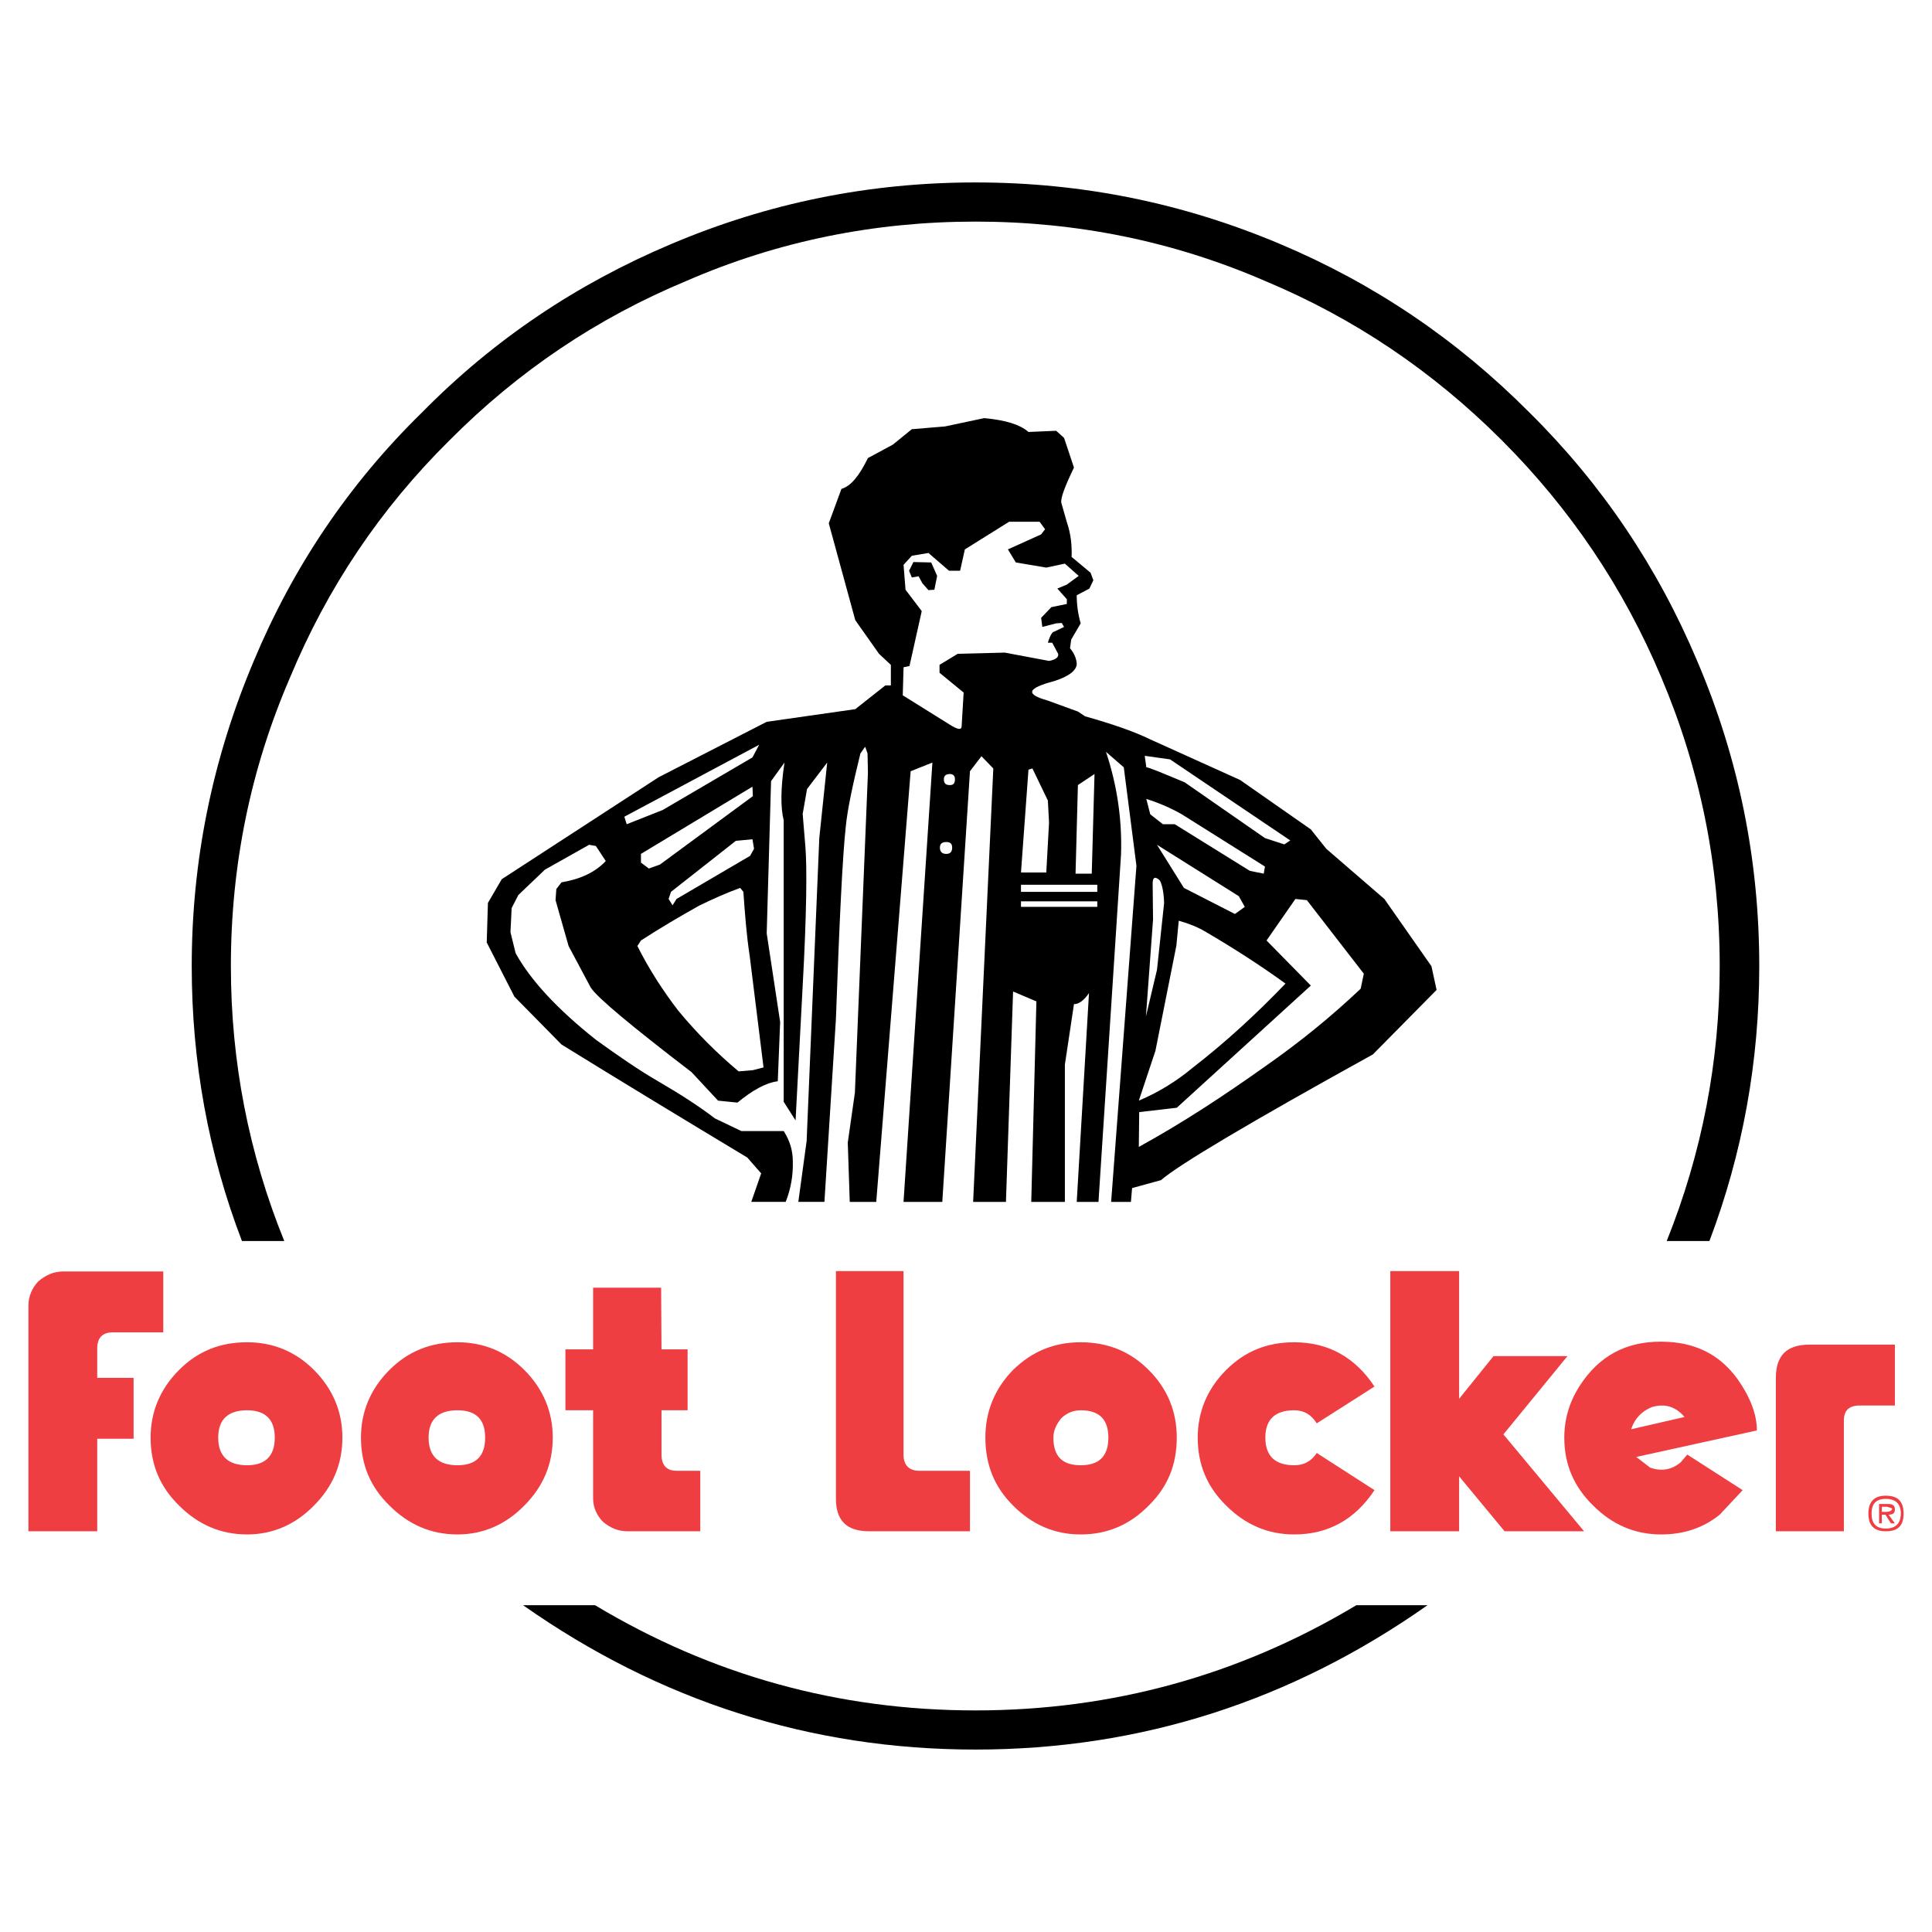 <?xml version="1.0" encoding="utf-8"?>
<!-- Generator: Adobe Illustrator 13.0.0, SVG Export Plug-In . SVG Version: 6.00 Build 14948)  -->
<!DOCTYPE svg PUBLIC "-//W3C//DTD SVG 1.0//EN" "http://www.w3.org/TR/2001/REC-SVG-20010904/DTD/svg10.dtd">
<svg version="1.0" id="Layer_1" xmlns="http://www.w3.org/2000/svg" xmlns:xlink="http://www.w3.org/1999/xlink" x="0px" y="0px"
	 width="192.756px" height="192.756px" viewBox="0 0 192.756 192.756" enable-background="new 0 0 192.756 192.756"
	 xml:space="preserve">
<g>
	<polygon fill-rule="evenodd" clip-rule="evenodd" fill="#FFFFFF" points="0,0 192.756,0 192.756,192.756 0,192.756 0,0 	"/>
	<path fill-rule="evenodd" clip-rule="evenodd" d="M127.743,24.356c-9.705-4.103-19.806-6.154-30.418-6.154
		c-10.613,0-20.713,2.051-30.379,6.154c-9.351,3.945-17.675,9.508-24.855,16.807c-7.299,7.141-12.862,15.426-16.768,24.777
		c-4.104,9.705-6.194,19.845-6.194,30.458c0,9.509,1.657,18.661,5.01,27.419h4.222c-3.551-8.758-5.326-17.91-5.326-27.419
		c0-10.1,1.973-19.727,5.918-28.84c3.709-8.917,8.996-16.807,15.9-23.632c6.864-6.904,14.716-12.191,23.632-15.899
		c9.153-3.985,18.819-5.918,28.84-5.918c10.021,0,19.687,1.933,28.879,5.918c8.877,3.708,16.729,8.995,23.633,15.899
		c6.825,6.826,12.151,14.716,15.899,23.632c3.867,9.114,5.84,18.74,5.84,28.84c0,9.509-1.776,18.661-5.287,27.419h4.261
		c3.314-8.758,4.972-17.91,4.972-27.419c0-10.613-2.052-20.752-6.194-30.458c-3.945-9.351-9.509-17.636-16.729-24.777
		C145.339,33.864,137.094,28.301,127.743,24.356L127.743,24.356z"/>
	<path fill-rule="evenodd" clip-rule="evenodd" d="M142.42,160.154h-7.102c-11.639,6.982-24.343,10.494-37.993,10.494
		c-13.69,0-26.315-3.512-37.954-10.494h-7.18c13.571,9.547,28.682,14.4,45.134,14.4C113.816,174.555,128.848,169.701,142.42,160.154
		L142.42,160.154z"/>
	<path fill-rule="evenodd" clip-rule="evenodd" fill="#FFFFFF" d="M54.124,82.076l-5.681,4.182l-1.815,3.156l-0.119,4.971
		l3.038,6.312l5.09,5.129L73.18,117.07l0.276,0.514l-1.538,4.537h42.846l0.118-1.895l1.933-0.592l21.542-12.861l7.102-7.26
		l-0.553-3.905l-5.168-7.299l-5.8-5.089l-1.657-2.012l-7.575-5.247l-9.113-4.222c-1.342-0.631-3.038-1.262-5.247-1.854l-2.21-0.947
		c0.829-0.631,1.302-1.459,1.342-2.485c0.039-0.631-0.079-1.302-0.513-2.052l1.104-1.657l-0.395-2.17l1.302-1.697l0.355-0.75
		l-0.75-2.17l-1.617-1.263c-0.04-1.262-0.316-2.801-0.947-4.655l1.065-2.683v-1.223c-0.435-2.288-0.947-3.669-1.539-4.103
		l-1.381-1.184l-3.038,0.079c-1.302-0.631-2.88-1.104-4.694-1.263l-2.643,0.276l-2.013,0.513l-3.077,0.316
		c-0.434,0-0.829,0.158-1.104,0.513l-1.657,1.302l-2.762,1.499l-0.395,0.671c-0.513,1.065-1.223,1.775-2.091,2.209l-0.553,0.71
		l-1.617,4.379l2.762,10.495l2.999,4.182l0.315,0.316l-2.13,1.775l-8.009,1.065l-0.79,0.197l-10.929,5.682L54.124,82.076
		L54.124,82.076z M68.366,94.504l2.367-2.525l1.184-0.395l0.591,4.182l1.657,6.787l-0.079,2.051l-2.683-1.854l-2.525-2.723
		l-2.524-4.813L68.366,94.504L68.366,94.504z M118.116,105.59l-1.302,0.908l2.88-11.994l4.183,2.051l1.696,1.775L118.116,105.59
		L118.116,105.59z"/>
	<path fill-rule="evenodd" clip-rule="evenodd" d="M59.45,84.404l0.987,1.499c-1.065,1.144-2.564,1.815-4.419,2.131l-0.513,0.67
		l-0.079,1.105l1.302,4.576l2.209,4.142c0.631,0.986,3.985,3.787,10.061,8.443l2.644,2.842l1.933,0.195
		c1.499-1.223,2.801-1.971,4.024-2.129l0.236-5.918l-1.341-8.838l0.434-15.189l1.341-1.854c-0.395,2.604-0.395,4.537-0.079,5.76
		v28.09l1.184,1.854l0.71-13.453c0.395-7.141,0.434-11.756,0.276-13.769l-0.276-3.354l0.434-2.485l2.012-2.644l-0.789,7.536
		l-1.263,30.221l-0.829,6.076h2.604l1.145-18.229c0.354-9.941,0.67-16.373,0.986-19.213c0.158-1.657,0.671-4.104,1.459-7.299
		l0.474-0.67l0.237,0.67l0.04,1.934l-1.302,31.917l-0.71,4.973l0.197,5.918h2.644l3.432-42.965l2.17-0.868l-2.88,43.833h3.867
		l2.761-42.965l1.145-1.499l1.184,1.223l-2.013,43.241h3.274l0.711-20.99l2.327,0.986l-0.513,20.004h3.354v-13.691l0.907-6.035
		c0.474,0,0.986-0.355,1.499-1.105l-1.223,20.832h2.17l2.249-34.64c0.118-3.512-0.395-6.944-1.499-10.258l1.775,1.539l1.262,9.824
		l-2.524,33.536h1.973l0.118-1.381l2.88-0.789c1.775-1.539,8.798-5.721,21.147-12.547l6.352-6.432l-0.513-2.366l-4.695-6.707
		l-5.799-5.011l-1.539-1.933l-7.062-4.932l-8.995-4.063c-1.538-0.75-3.669-1.499-6.471-2.288l-0.71-0.474l-3.038-1.105
		c-2.248-0.631-2.012-1.223,0.671-1.933c1.46-0.473,2.17-1.026,2.249-1.657c0-0.513-0.236-1.104-0.671-1.617l0.118-0.868
		l0.947-1.617c-0.276-0.947-0.395-1.894-0.395-2.802l1.263-0.67l0.395-0.829l-0.276-0.75l-1.894-1.578
		c0.039-1.026-0.04-2.209-0.474-3.472l-0.552-1.934c-0.079-0.473,0.354-1.618,1.262-3.511l-0.986-2.959l-0.789-0.71l-2.762,0.118
		c-0.867-0.75-2.288-1.184-4.419-1.381l-3.905,0.829l-3.314,0.276l-1.894,1.539L86.594,45.7c-0.868,1.775-1.697,2.801-2.644,3.078
		l-1.262,3.432l2.644,9.666l2.367,3.354l1.183,1.105v2.051H88.33l-2.998,2.367l-8.838,1.263l-10.771,5.523L50.06,87.718l-1.38,2.367
		l-0.119,3.945l2.762,5.405l4.695,4.773c6.194,3.828,12.389,7.574,18.543,11.283l1.381,1.578l-0.986,2.842h3.433
		c0.513-1.303,0.75-2.645,0.71-4.025c0-1.064-0.276-2.051-0.907-3.037h-4.222l-2.644-1.264c-1.539-1.184-3.432-2.406-5.602-3.668
		c-2.052-1.184-4.143-2.645-6.273-4.182c-3.827-3.039-6.509-5.918-8.009-8.641l-0.513-2.091l0.118-2.406l0.67-1.302l2.644-2.525
		l4.418-2.486L59.45,84.404L59.45,84.404z M63.948,86.061v-0.868l11.125-6.707l0.04,0.947l-9.272,6.825l-1.105,0.395L63.948,86.061
		L63.948,86.061z M62.527,82.234l-0.237-0.75l13.454-7.18l-0.671,1.263l-8.956,5.247L62.527,82.234L62.527,82.234z M75.231,84.68
		l-0.395,0.71l-7.338,4.3l-0.395,0.631l-0.395-0.631l0.237-0.71l6.47-5.089l1.657-0.158L75.231,84.68L75.231,84.68z M74.166,88.98
		c0.158,2.209,0.316,4.34,0.631,6.391l1.381,11.126l-1.065,0.275l-1.421,0.119c-2.169-1.816-4.182-3.828-6.037-6.076
		c-1.538-2.012-2.919-4.143-4.063-6.431l0.355-0.552c1.894-1.223,3.827-2.367,5.8-3.472c1.302-0.631,2.683-1.262,4.103-1.775
		L74.166,88.98L74.166,88.98z M126.204,86.455l-0.118,0.71l-1.381-0.276l-7.496-4.655h-1.184l-1.262-0.986l-0.395-1.539
		c1.262,0.395,2.445,0.908,3.55,1.539L126.204,86.455L126.204,86.455z M128.138,84.246l-1.934-0.631l-8.009-5.563
		c-2.367-0.986-3.59-1.499-3.826-1.499l-0.158-1.145l2.525,0.355l11.993,8.088L128.138,84.246L128.138,84.246z M104.269,52.802
		l-0.395,0.513l-3.314,1.499l0.79,1.302l3.037,0.513l1.854-0.395l1.381,1.223l-1.184,0.868l-0.946,0.395l0.946,1.065v0.474
		l-1.539,0.316l-1.025,1.065l0.118,0.908l1.381-0.355l0.553-0.04l0.236,0.395l-0.986,0.473c-0.157,0-0.395,0.316-0.631,1.105h0.434
		l0.592,1.104c0.079,0.355-0.276,0.592-0.907,0.71l-4.419-0.829l-4.694,0.118l-1.815,1.105v0.789l2.406,1.973l-0.197,3.314
		c0,0.473-0.394,0.395-1.262-0.158l-4.616-2.88l0.079-2.801l0.592-0.118l1.223-5.484l-1.618-2.131l-0.197-2.485l0.829-0.907
		l1.657-0.276l2.052,1.775h1.105l0.473-2.13l4.419-2.762h3.038L104.269,52.802L104.269,52.802z M94.169,77.736
		c0-0.315,0.197-0.513,0.592-0.513c0.354,0,0.513,0.197,0.513,0.513c0,0.434-0.158,0.592-0.513,0.592
		C94.366,78.328,94.169,78.17,94.169,77.736L94.169,77.736z M94.997,84.562c0,0.434-0.197,0.631-0.592,0.631
		c-0.394,0-0.631-0.197-0.631-0.631c0-0.395,0.237-0.552,0.631-0.552C94.8,84.009,94.997,84.167,94.997,84.562L94.997,84.562z
		 M102.611,76.79l0.395-0.119l1.539,3.196l0.118,2.209l-0.276,4.971h-2.524L102.611,76.79L102.611,76.79z M107.543,78.328
		l1.657-1.105l-0.276,9.942h-1.617L107.543,78.328L107.543,78.328z M123.601,89.414l0.592,1.065l-0.986,0.71l-5.09-2.604
		l-2.683-4.301L123.601,89.414L123.601,89.414z M117.367,94.346l0.236-2.486c0.986,0.276,1.894,0.631,2.683,1.105
		c2.763,1.617,5.405,3.314,7.97,5.167c-2.919,3.039-5.957,5.84-9.271,8.404c-1.617,1.342-3.393,2.445-5.365,3.275l1.657-4.973
		L117.367,94.346L117.367,94.346z M115.039,91.742L115,88.152c0-0.631,0.236-0.75,0.71-0.315c0.197,0.315,0.395,1.065,0.434,2.249
		l-0.71,6.667l-1.104,4.656L115.039,91.742L115.039,91.742z M109.477,89.927v0.552h-7.614v-0.552H109.477L109.477,89.927z
		 M109.477,88.27v0.71h-7.614v-0.71H109.477l4.143,26.158l0.039-3.473l3.748-0.434l13.375-12.191l-4.419-4.497l2.88-4.143
		l1.145,0.119l5.681,7.337l-0.315,1.5c-2.959,2.801-6.115,5.365-9.508,7.732c-4.104,2.92-8.246,5.643-12.625,8.049L109.477,88.27
		L109.477,88.27z"/>
	<polygon fill-rule="evenodd" clip-rule="evenodd" points="92.906,56.116 91.131,56.076 90.697,56.944 90.973,57.615 91.644,57.497 
		92.038,58.207 92.63,58.877 93.222,58.838 93.498,57.458 92.906,56.116 	"/>
	<path fill-rule="evenodd" clip-rule="evenodd" fill="#EF3E42" d="M65.96,128.473h-6.786v6.154h-2.762v6.076h2.762v8.799
		c0,0.867,0.355,1.695,0.986,2.326c0.75,0.633,1.539,0.947,2.446,0.947h7.26v-6.035h-2.367c-0.987,0-1.5-0.553-1.5-1.617v-4.42
		h2.604v-6.076h-2.604L65.96,128.473L65.96,128.473z"/>
	<path fill-rule="evenodd" clip-rule="evenodd" fill="#EF3E42" d="M90.145,126.816h-6.746v22.686c0,2.209,1.065,3.273,3.313,3.273
		h10.061v-6.035h-5.05c-1.026,0-1.578-0.553-1.578-1.617V126.816L90.145,126.816z"/>
	<path fill-rule="evenodd" clip-rule="evenodd" fill="#EF3E42" d="M180.531,134.154c-2.248,0-3.354,1.064-3.354,3.314v15.307h6.786
		v-11.047c0-0.986,0.513-1.498,1.539-1.498h3.551v-6.076H180.531L180.531,134.154z"/>
	<path fill-rule="evenodd" clip-rule="evenodd" fill="#EF3E42" d="M6.307,126.855c-0.947,0-1.736,0.355-2.485,0.986
		c-0.631,0.67-0.987,1.498-0.987,2.445v22.488H9.7v-9.232h3.629v-6.074H9.7v-2.92c0-1.105,0.552-1.617,1.539-1.617h5.05v-6.076
		H6.307L6.307,126.855z"/>
	<path fill-rule="evenodd" clip-rule="evenodd" fill="#EF3E42" d="M31.32,136.68c-1.854-1.855-4.103-2.762-6.667-2.762
		c-2.722,0-4.932,0.906-6.786,2.762c-1.894,1.893-2.841,4.182-2.841,6.746c0,2.723,0.947,4.932,2.841,6.785
		c1.894,1.895,4.143,2.881,6.786,2.881c2.564,0,4.813-0.986,6.667-2.881c1.894-1.893,2.84-4.143,2.84-6.785
		C34.16,140.861,33.213,138.572,31.32,136.68L31.32,136.68z M21.772,143.426c0-1.814,0.987-2.723,2.88-2.723
		c1.815,0,2.762,0.908,2.762,2.723c0,1.854-0.947,2.762-2.762,2.762C22.759,146.188,21.772,145.279,21.772,143.426L21.772,143.426z"
		/>
	<path fill-rule="evenodd" clip-rule="evenodd" fill="#EF3E42" d="M52.309,136.68c-1.854-1.855-4.104-2.762-6.668-2.762
		c-2.683,0-4.931,0.906-6.786,2.762c-1.894,1.893-2.841,4.182-2.841,6.746c0,2.723,0.947,4.932,2.841,6.785
		c1.894,1.895,4.143,2.881,6.786,2.881c2.564,0,4.813-0.986,6.668-2.881c1.894-1.893,2.84-4.143,2.84-6.785
		C55.149,140.861,54.203,138.572,52.309,136.68L52.309,136.68z M42.761,143.426c0-1.814,0.986-2.723,2.88-2.723
		c1.854,0,2.762,0.908,2.762,2.723c0,1.854-0.907,2.762-2.762,2.762C43.748,146.188,42.761,145.279,42.761,143.426L42.761,143.426z"
		/>
	<path fill-rule="evenodd" clip-rule="evenodd" fill="#EF3E42" d="M114.605,136.68c-1.854-1.855-4.104-2.762-6.786-2.762
		c-2.644,0-4.853,0.906-6.746,2.762c-1.854,1.893-2.762,4.182-2.762,6.746c0,2.723,0.907,4.932,2.762,6.785
		c1.894,1.895,4.103,2.881,6.746,2.881c2.683,0,4.932-0.986,6.786-2.881c1.894-1.854,2.801-4.062,2.801-6.785
		C117.406,140.861,116.499,138.572,114.605,136.68L114.605,136.68z M105.887,141.492c0.552-0.514,1.183-0.789,1.933-0.789
		c1.854,0,2.762,0.908,2.762,2.723c0,1.854-0.907,2.762-2.762,2.762s-2.723-0.908-2.723-2.762
		C105.097,142.756,105.373,142.123,105.887,141.492L105.887,141.492z"/>
	<path fill-rule="evenodd" clip-rule="evenodd" fill="#EF3E42" d="M122.338,136.68c-1.894,1.893-2.841,4.182-2.841,6.746
		c0,2.723,0.947,4.932,2.841,6.785c1.894,1.895,4.143,2.881,6.786,2.881c3.394,0,6.076-1.5,8.009-4.42l-5.76-3.707
		c-0.553,0.828-1.263,1.223-2.249,1.223c-1.894,0-2.88-0.908-2.88-2.762c0-1.814,0.986-2.723,2.88-2.723
		c0.986,0,1.696,0.434,2.249,1.303l5.76-3.67c-1.933-2.92-4.615-4.418-8.009-4.418C126.401,133.918,124.192,134.824,122.338,136.68
		L122.338,136.68z"/>
	<path fill-rule="evenodd" clip-rule="evenodd" fill="#EF3E42" d="M188.146,149.225c-1.145,0-1.736,0.592-1.736,1.775
		c0,1.223,0.592,1.775,1.736,1.775c1.223,0,1.774-0.553,1.774-1.775C189.921,149.816,189.369,149.225,188.146,149.225
		L188.146,149.225z M186.726,151c0-0.947,0.434-1.459,1.421-1.459c0.986,0,1.499,0.512,1.499,1.459c0,0.986-0.513,1.5-1.499,1.5
		C187.159,152.5,186.726,151.986,186.726,151L186.726,151z"/>
	<path fill-rule="evenodd" clip-rule="evenodd" fill="#EF3E42" d="M189.054,150.605c0-0.395-0.197-0.553-0.671-0.553h-0.907v1.934
		h0.275v-0.867h0.355l0.553,0.867h0.395l-0.632-0.867C188.856,151.119,189.054,150.961,189.054,150.605L189.054,150.605z
		 M187.751,150.842v-0.512h0.514l0.513,0.158c0,0.236-0.236,0.354-0.671,0.354H187.751L187.751,150.842z"/>
	<polygon fill-rule="evenodd" clip-rule="evenodd" fill="#EF3E42" points="145.576,139.559 145.576,126.816 138.711,126.816 
		138.711,152.775 145.576,152.775 145.576,147.293 150.113,152.775 158.043,152.775 149.995,143.109 156.386,135.299 
		149.009,135.299 145.576,139.559 	"/>
	<path fill-rule="evenodd" clip-rule="evenodd" fill="#EF3E42" d="M175.284,142.715c0-1.578-0.631-3.273-1.933-5.129
		c-1.657-2.287-3.945-3.551-6.944-3.707c-3.63-0.199-6.431,1.064-8.442,3.865c-1.263,1.736-1.895,3.629-1.895,5.682
		c0,2.723,0.986,4.932,2.88,6.785c1.895,1.895,4.143,2.881,6.786,2.881c2.21,0,4.183-0.631,5.84-1.973l2.288-2.447l-5.523-3.549
		l-0.671,0.787c-0.907,0.75-1.934,0.908-3.038,0.514l-1.381-1.064L175.284,142.715L175.284,142.715z M164.79,140.389
		c1.341-0.396,2.406-0.041,3.274,0.984l-5.326,1.225C163.093,141.531,163.764,140.822,164.79,140.389L164.79,140.389z"/>
</g>
</svg>

